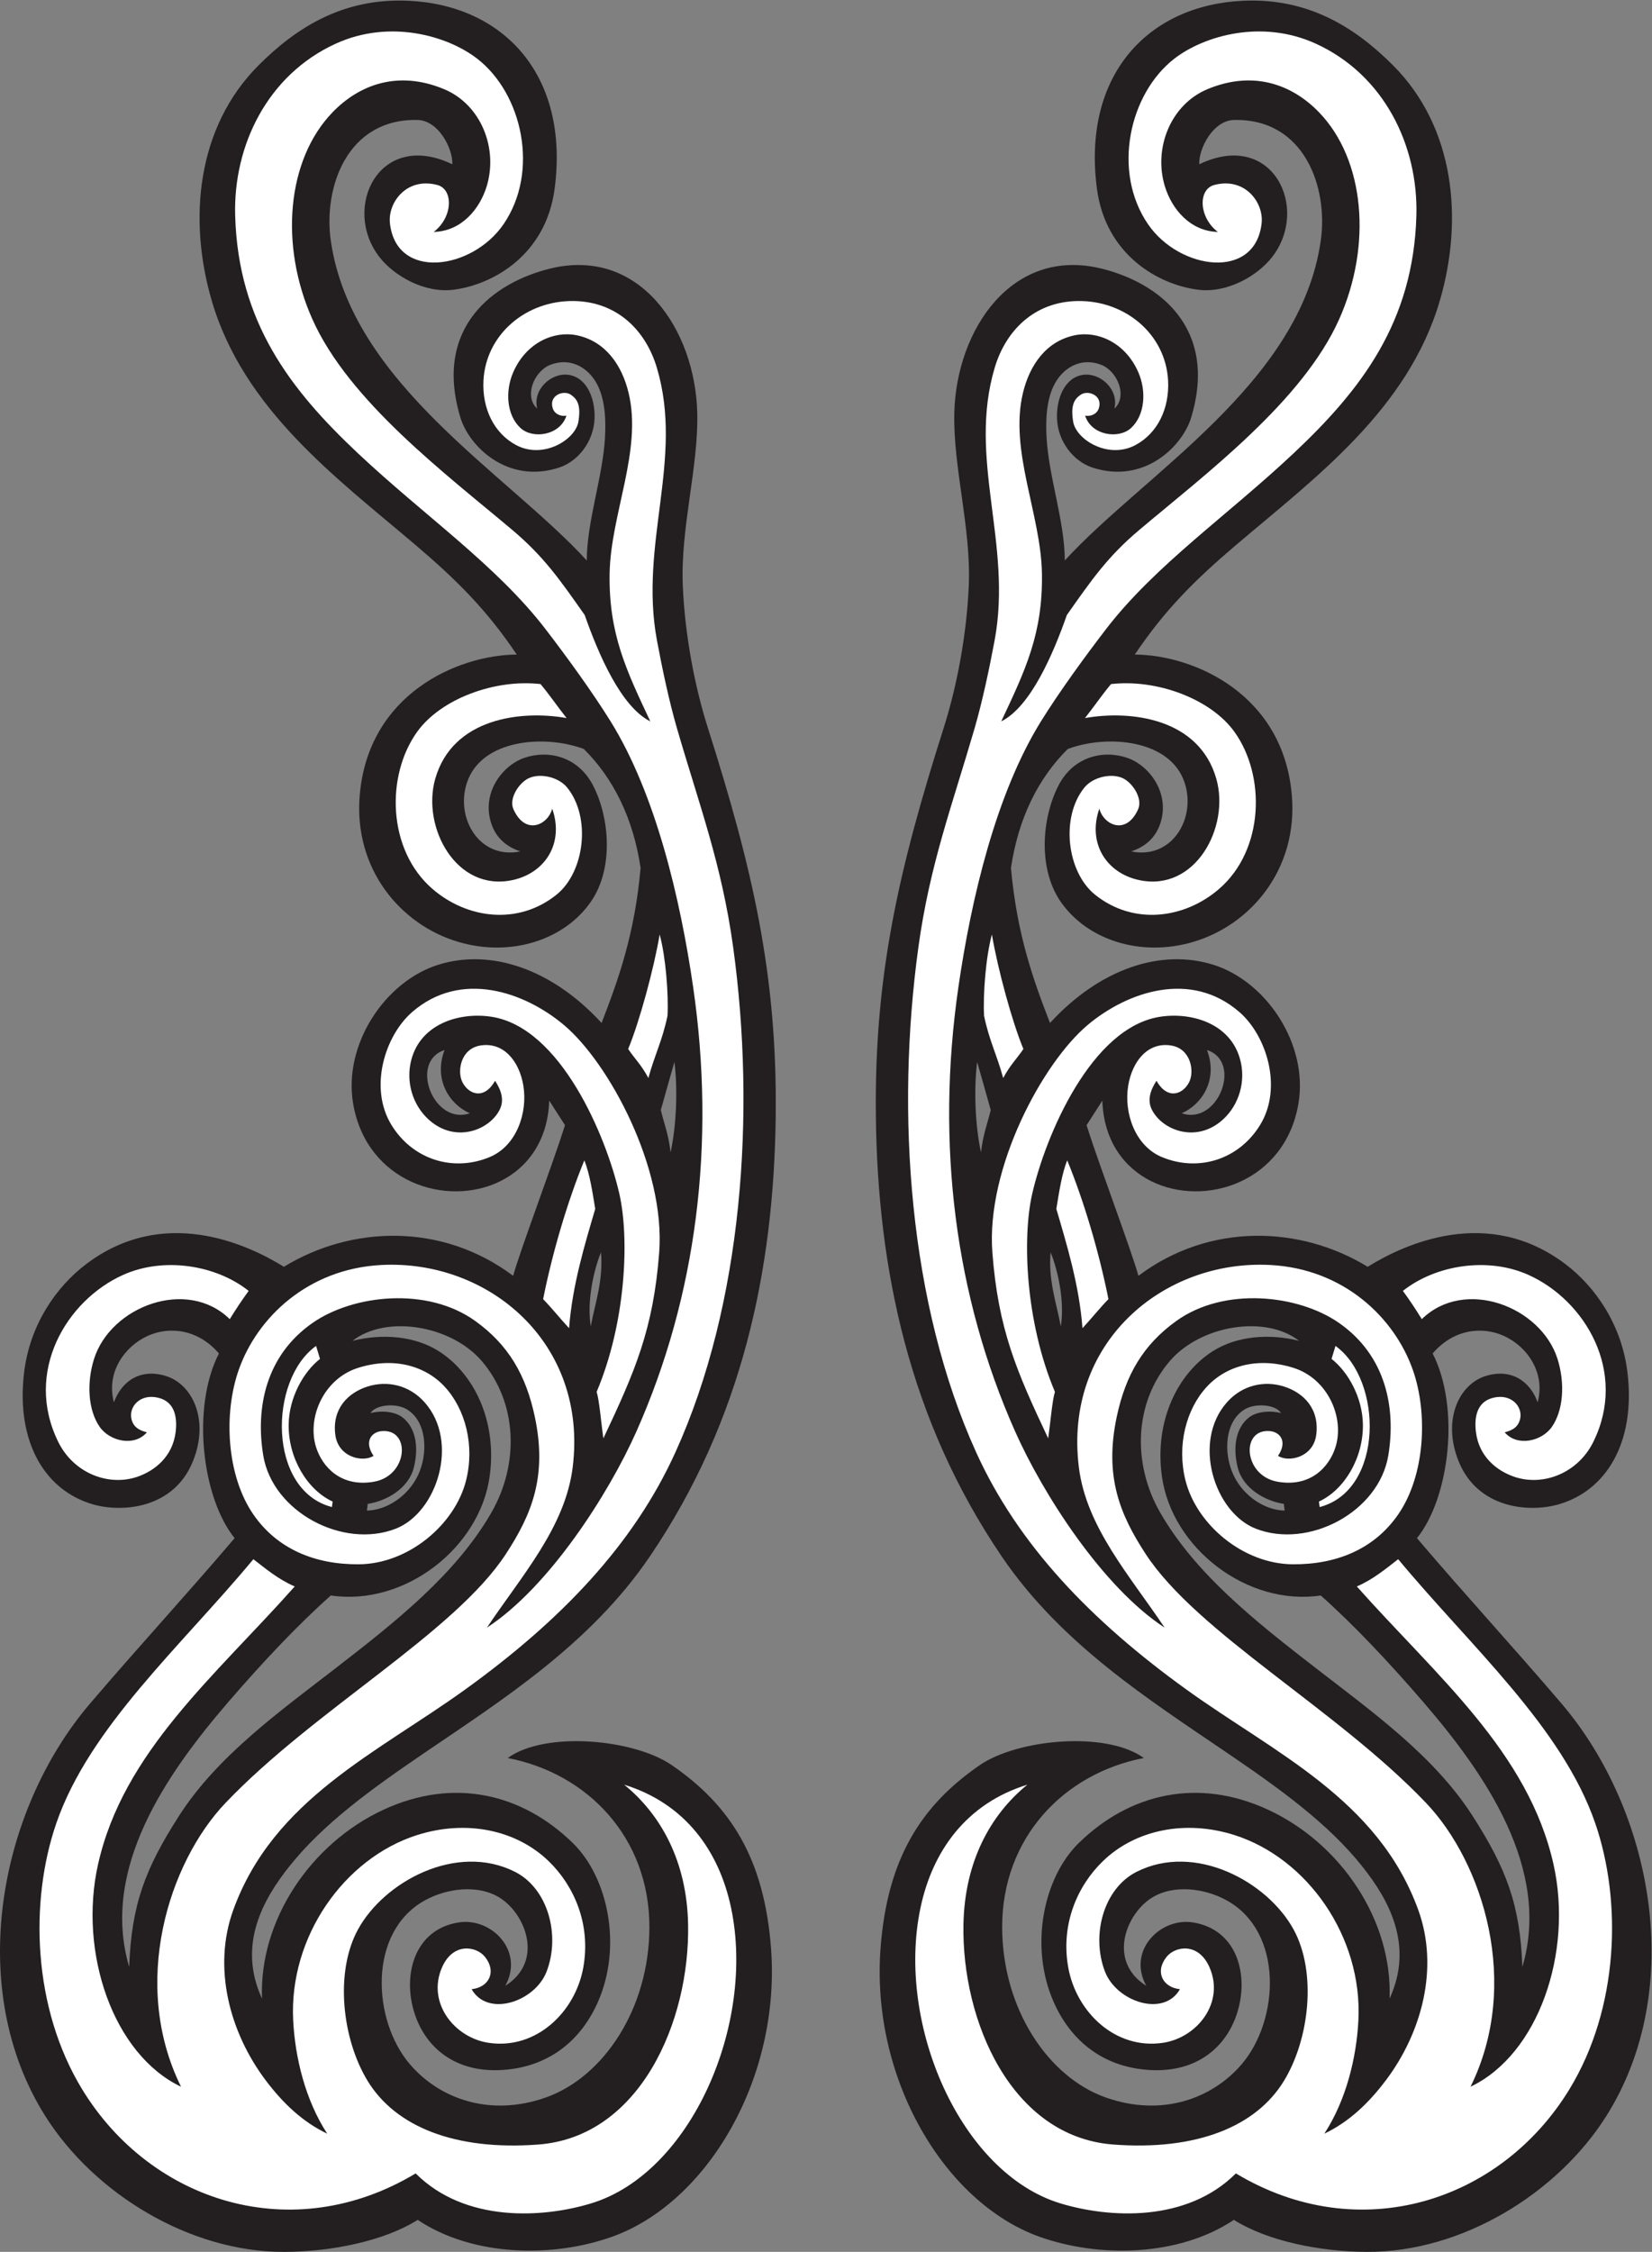 <?xml version="1.0" encoding="UTF-8" standalone="no"?>
<svg
   xmlns:dc="http://purl.org/dc/elements/1.1/"
   xmlns:cc="http://creativecommons.org/ns#"
   xmlns:rdf="http://www.w3.org/1999/02/22-rdf-syntax-ns#"
   xmlns:svg="http://www.w3.org/2000/svg"
   xmlns="http://www.w3.org/2000/svg"
   viewBox="0 0 429.187 584.693"
   height="584.693"
   width="429.187"
   xml:space="preserve"
   id="svg2"
   version="1.1"><rect x="0" y="0" width="429.187" height="584.693" fill="#808080" stroke="none"/><defs
     id="defs6" /><g
     transform="matrix(1.333,0,0,-1.333,0,584.693)"
     id="g10"><g
       transform="scale(0.1)"
       id="g12"><path
         id="path14"
         style="fill:#231f20;fill-opacity:1;fill-rule:evenodd;stroke:none"
         d="m 1014.16,2727.9 c -26.801,8.82 -46.41,25.88 -55.762,51.76 -21.621,59.79 19.415,114.74 62.392,130.04 47.2,16.8 105.89,3.22 135.01,-53.26 32.98,-63.96 40.04,-162.43 -3.97,-226.26 -51.66,-74.93 -156.396,-108.9 -258.9,-78.46 -112.633,33.45 -203.828,142.07 -191.852,285.24 16.527,197.54 190.817,273.53 306.052,274.38 -58.876,87.65 -117.927,145.97 -198.075,214.05 -153.035,129.96 -334.321,263 -396.442,475.45 -45.773,156.55 -30.152,336.96 91.617,458.55 75.051,74.95 166.067,131.14 291.821,125.41 184.972,-8.41 313.999,-144.26 284.959,-365.85 -16.91,-129 -119.479,-187.04 -197.01,-197 -56.094,-7.21 -115.422,26.43 -144.23,63.32 -74.786,95.77 -0.75,249.51 141.8,181.04 1.18,30.73 -26.886,85.43 -67.922,86.31 -137.253,2.95 -183.918,-131.71 -168.859,-235.69 40.25,-277.96 344.481,-453.69 498.821,-622.38 0.07,76.03 31.39,163.25 35.53,239.75 1.55,28.6 1.68,72.75 -16.35,105.31 -16.93,30.57 -50.81,51.27 -90.06,36.12 -31.68,-12.22 -52.08,-61.15 -25.83,-85.35 -9.09,38.07 28.24,70.55 61.17,65.77 36.52,-5.31 52.35,-47.49 50.69,-85.88 -1.88,-43.49 -31.41,-82.57 -69.49,-94.88 -100.543,-32.51 -175.168,41.82 -192.008,97.7 -53.067,176.11 65.078,263.04 174.708,290 174.87,42.98 282.81,-119.26 286.94,-280.36 2.73,-106.42 -33.02,-224.44 -28.14,-337.71 4.2,-97.54 23.69,-197.36 48.69,-276.03 87.28,-274.65 135.71,-481.36 132.36,-757.9 -3.59,-297.81 -64.97,-591.12 -245.39,-856.62 C 1150.51,1183.89 980.387,1076.19 826.785,971.688 725.055,902.473 630.559,834.641 563.879,750.867 511.938,685.613 462.719,597.141 510.66,493.262 c -6.109,151.972 94.539,302.16 236.676,367.949 137.184,63.496 270.244,31.453 368.834,-64.609 69.31,-67.532 96.76,-201.551 49.26,-309.571 -33.48,-76.113 -93.34,-120.41 -167.184,-130.769 -102.683,-14.399 -167.223,37.09 -190.211,107.996 -24.476,75.476 0.039,164.48 86.516,177.566 63.062,9.555 127.829,-55.23 90.238,-123.594 75.661,47.61 40.031,139.407 -10.387,171.301 -42.601,26.961 -103.734,18.809 -146.687,-5.027 -111.004,-61.613 -102.254,-233.156 -28.953,-318.891 57.777,-67.566 155.965,-103.172 264.648,-65.015 112.55,39.5 201.91,172.722 202.25,331.57 0.38,174.883 -120.78,300.051 -276.125,329.785 72.735,52.867 245.415,37.371 320.125,-14.082 114.04,-78.523 179.8,-181.68 193.04,-356.262 C 1521.88,338.547 1378.9,96.34 1193.57,29.707 1078.43,-11.68 922.211,-9.863 814.098,62.336 747.832,20.691 645.527,0.43 554.98,0.012 369.57,-0.879 183.73,113.809 88.676,263.867 -68.238,511.57 -2.996,859.148 175.586,1068.14 c 98.359,115.1 184.262,207.74 281.676,322.07 -63.41,78.38 -84.606,254.42 -30.578,359.73 -40.332,47.16 -96.286,53.75 -139.188,34.09 -45.996,-21.06 -80.851,-72.31 -65.453,-129.23 15.066,41.63 51.859,66.63 101.434,51.21 51.972,-16.19 84.742,-85.71 52.73,-165.6 -36.949,-92.22 -136.367,-100.83 -193.941,-84.67 -93.336,26.2 -151.137,119.87 -135.504,255.51 10.934,94.91 63.281,168.91 120.957,212.6 150.609,114.08 312.562,40.1 385.601,-5.05 131.035,80.16 307.934,86.61 446.77,-17.59 14.36,51.65 77.7,218.83 101.09,293.36 l -30.74,47.87 c -2.66,-78.2 -42.24,-130.55 -95.112,-156.83 -104.43,-51.89 -260.734,-2.19 -287.008,150.6 -19.773,114.95 61.465,237.96 165.407,270.74 102.507,32.33 222.043,-7.86 318.733,-113.24 33.01,85.06 64.52,173.07 76.04,301.9 -14.17,96.24 -52.74,174.34 -110.62,231.74 -76.48,28.72 -200.177,19.13 -227.978,-66.06 -22.746,-69.71 25.469,-149.68 104.258,-133.39 z M 866.406,2340.94 c -21.781,-57.46 9.473,-105.69 49.254,-123.13 -70.793,-24.22 -118.879,100.83 -49.254,123.13 z m -151.254,-897.05 1.512,13.1 c 36.5,5.45 79.195,29.87 89.68,69.97 9.051,34.65 6.746,76.13 -21.727,98.4 -13.367,10.47 -38.125,14.44 -62.437,8.49 9.531,16.13 48.441,20.17 70.043,7.65 40.047,-23.19 42.832,-86.42 22.113,-129.41 -19.469,-40.39 -60.66,-67.37 -99.184,-68.2 z M 251.773,555.145 c -56.39,190.722 72.618,375.851 192.231,514.765 66.344,77.04 136.484,151.64 200.785,208.64 143.309,-21.32 290.234,92.27 309.563,232.17 15.066,109.07 -31.614,201.09 -99.606,243.95 -46.516,29.32 -109.57,34.54 -167.742,19.89 66.008,51.42 192.43,30.06 251.898,-39.33 69.568,-81.19 73.498,-199.84 18.973,-294.87 C 889.082,1320.48 771.5,1227.7 655.348,1137.84 545.039,1052.51 423.816,966.047 349.063,849.531 283.109,746.727 256.176,676.387 251.773,555.145 Z M 1171.25,1946.94 c 4.94,-54.77 -11.9,-100.61 -19.89,-144.23 -7.66,47.54 5.01,107.49 19.89,144.23 z m 143.15,370.75 c 6.9,-53.73 3.62,-125.94 -7.5,-176.03 -3.72,34.39 -13.45,58.98 -18.97,82.43 6.91,24.73 19.03,67.91 26.47,93.6 v 0" /><path
         id="path16"
         style="fill:#ffffff;fill-opacity:1;fill-rule:evenodd;stroke:none"
         d="m 484.652,1871.85 c -14.07,-19.14 -25.613,-36.96 -36.863,-55.06 -83.309,81.63 -232.351,24.79 -264.562,-77.68 -14.715,-46.81 -11.508,-99.72 11.027,-132.07 19.855,-28.52 67.934,-39.07 92.016,-10.66 -16.52,4.08 -27.047,11.32 -30.278,26.92 -4.722,22.72 16.664,48.73 51.992,40.53 33.793,-7.86 37.723,-40.06 34.266,-67.4 -6.004,-47.45 -40.527,-74.95 -74.312,-86.57 -56.305,-19.37 -124.188,6.67 -154.344,67.71 -67.422,136.46 15.859,276.08 126.793,325.63 78.386,35.02 179.793,19.69 244.265,-31.35 z M 1175.98,1584.6 c -4.37,29.83 -7.85,74 -13.14,90.58 57.23,135.39 64.12,299.14 44.2,386.08 -25.52,111.41 -114.43,324.34 -249.817,344.66 -63,9.46 -141.762,-14.64 -157.16,-90.88 -8.7,-43.11 7.796,-88.45 41.722,-114.81 50.617,-39.33 112.141,-13.95 131.711,23.81 9.555,18.43 4.281,37.13 -8.578,57.1 -21.789,-38.46 -52.074,-26.22 -63.859,-2.37 -10.395,21.03 -3.282,64.73 35.117,71.04 45.582,7.5 75.984,-30.88 83.804,-77.93 8.86,-53.33 -13.34,-117.69 -65.628,-139.4 -71.485,-29.67 -150.309,-4.65 -191.497,62.69 -44.308,72.46 -12.636,173.61 40.243,219.64 94.961,82.69 218.672,39.65 295.502,-24.63 88.28,-73.86 198.65,-279.03 186.17,-443.33 -11.41,-150.28 -47.44,-232.24 -108.79,-362.25 z m -71.72,1403.01 c -88.81,15.73 -222.42,0.07 -256.045,-118.54 -26.649,-93.98 40.973,-220.8 150.805,-197 63.43,13.75 100.84,71.58 77.23,139.2 -7.68,-31.11 -51.82,-53.68 -75.47,-1.46 -9.526,21.03 10.41,51.17 29.06,60.33 22.39,11 58.67,2.74 75.32,-17.59 47.18,-57.59 34.64,-164.75 -20.65,-209.08 -74.85,-60.02 -174.322,-46.92 -241.799,11.48 -87.856,76.03 -91.078,220.83 -29.434,306.22 45.856,63.52 150.297,102.87 240.203,92.66 17.57,-20.91 32.45,-43.02 50.78,-66.22 z m 181.4,-421.52 c 12.04,-44.19 17.47,-117.01 15.3,-158.43 -10.43,-49.43 -24.35,-74.07 -37.31,-121.2 -13.22,25.08 -27.09,38.18 -39.35,56.57 22.2,53.51 50.23,156.95 61.36,223.06 z m -146.84,-440.04 c 10.54,-25.31 16.23,-63.84 21.26,-94.55 -19.83,-67.55 -44.73,-148.49 -50.94,-232.3 -15.34,16.31 -34.88,40.64 -50.62,56.58 18.32,91.92 48.22,192.11 80.3,270.27 z m -522.789,-361.42 7.657,-25.24 c -32.637,-25.63 -60.407,-75.7 -61.106,-127.87 -0.871,-64.99 35.859,-127.03 85.723,-150.04 l -1.387,-10.69 c -125.758,32.59 -123.305,247.99 -30.887,313.84 z M 852.34,4025.99 c 31.637,-8.42 30.64,-62.74 -7.031,-91.47 53.89,1.37 89.714,44.47 103.265,88.95 22.578,74.12 -11.215,159.31 -83.246,189.23 -89.89,37.34 -165.383,8.5 -217.187,-45.11 -89.301,-92.4 -103.723,-258.71 -39.43,-402.83 71.394,-160.06 260.883,-302.09 390.027,-410.96 61.472,-51.82 92.802,-97.26 140.812,-165.43 26.72,-76.1 70.7,-178.77 127.9,-207.19 -46.87,99.59 -81.22,170.83 -79.32,287.82 1.87,115.39 64.1,239.7 36.98,352.09 -12.93,53.57 -44.72,100.46 -100.93,112.12 -43.94,9.13 -98.38,-13.6 -123.89,-71.98 -15.915,-36.44 -13.196,-83.16 13.95,-108.44 24.37,-22.71 77.61,-14.48 89.71,23.85 -10.51,-2.03 -22.91,2.84 -26.64,14.19 -8.3,25.3 20.93,36.53 35.36,26.57 12.89,-8.9 19.74,-20.84 14.62,-52.41 -5.68,-34.95 -68.29,-73.9 -121.31,-45.69 -43.398,23.11 -66.582,71.49 -63.714,125.85 4.746,89.94 83.284,156.06 175.894,154.79 85.66,-1.18 140.72,-58.46 161.97,-129.73 53.17,-178.38 -34.91,-342.71 0.26,-531.42 10.04,-53.89 23.79,-118.94 39.01,-171.25 43.46,-149.43 87.35,-265.11 109.49,-426.08 44.38,-322.57 18.96,-694.45 -112.68,-984.32 C 1234.95,1378.19 1093.99,1230.25 905.914,1094.88 734.719,971.672 533.266,881.941 454.824,666.445 413.441,552.766 448.34,426.633 517.359,334.805 c 33.696,-44.844 72.051,-81.516 120.395,-104.571 -42.566,65.235 -62.652,147.918 -66.371,220.711 -8.352,162.856 99.5,315.703 241.332,360.871 95.449,30.391 193.025,10.684 256.615,-50.761 49.46,-47.785 82.67,-122.688 67.5,-207.176 -15.56,-86.66 -91.7,-160.441 -184.451,-146.684 -66.906,9.914 -120.719,78.227 -91.016,146.684 21.563,49.676 67.137,41.851 84.032,20.535 23.156,-29.238 7.156,-59.277 -26.211,-62.754 31.496,-55.461 123.606,-24.355 146.146,34.387 27.23,70.926 2.75,161.758 -61.72,194.273 -113.672,57.317 -254.938,-18.843 -306.051,-112.566 -45.2,-82.883 -31.121,-212.949 19.125,-295.051 54.234,-88.594 169.933,-135.906 332.656,-123.582 198.2,15.02 295.44,240.215 291.74,428.992 -2.37,121.02 -51.65,212.61 -124.55,271.907 C 1335.49,873.309 1401.5,780.879 1424.84,670.176 1472.72,443.086 1346.61,153.633 1152.31,94.512 1057.69,65.723 906.355,56.68 810.129,152.832 570.203,8.684 294.645,96.727 160.305,316.328 63.367,474.785 57.285,683.113 109.895,835.313 c 64.671,187.077 242.839,344.117 383.933,513.907 23.383,-18.13 49.336,-39.79 80.606,-53.09 C 419.496,1121.82 239.977,973.953 190.984,754.395 152.832,583.391 220.188,384.734 352.809,321.699 c -98.996,200.321 -24.364,436.309 86.726,552.813 173.848,182.308 445.918,330.918 546.481,484.948 50.054,76.67 81.014,150.85 56.284,267.36 -17.32,81.58 -51.695,140.23 -116.089,186.44 -93.852,67.35 -237.793,51.12 -316.598,-3.51 -92.117,-63.86 -111.687,-166.24 -96.586,-258.21 18.164,-110.63 155.789,-182.97 258.411,-142.84 80.363,31.44 124.699,169.16 55.972,246.26 -29.949,33.61 -72.746,42.7 -110.969,30.61 -38.218,-12.09 -69.562,-43.35 -62.91,-94.09 5.789,-44.18 54.012,-54.26 74.473,-40.97 -19.102,28.16 -3.77,46.28 15.289,48.15 57.844,5.72 52.512,-86.56 -14.07,-98.48 -63.93,-11.46 -100.918,28.21 -113.227,67.3 -17.992,57.14 14.629,133.11 81.563,154.32 69.296,21.95 131.433,4.4 169.375,-36.85 40.394,-43.91 58.488,-114.41 41.449,-182.25 -21.653,-86.27 -112.59,-162.71 -208.988,-163.42 -85.911,-0.64 -159.258,29.99 -205.582,97.07 -52.5,76.04 -58.43,196.95 -28.442,281.92 35.914,101.75 134.734,196.59 277.922,204.03 207.914,10.83 403.027,-150.77 372.877,-393.99 -14.49,-116.95 -99.6,-211.41 -167.131,-312.36 120.881,78.78 237.151,260.24 291.351,382.1 116.99,263.04 154.95,559.62 110.55,865.55 -24.91,171.63 -72.99,375.99 -160.89,517.58 -35.35,56.95 -85.34,125.67 -126.64,179.42 -95.871,124.79 -236.355,221.04 -365.976,342.92 -131.629,123.78 -233.204,255.3 -239.094,462.66 -3.899,137.09 63.336,274.54 196.109,335.1 105.453,48.1 217.762,15.27 275.281,-29.04 88.61,-68.26 122.13,-220.41 51.418,-323.02 -61.351,-89.02 -208.75,-109.46 -221.183,2.1 -4.504,40.47 32.723,90.55 92.375,74.67 v 0" /><path
         id="path18"
         style="fill:#231f20;fill-opacity:1;fill-rule:evenodd;stroke:none"
         d="m 2204.7,2727.9 c 26.8,8.82 46.41,25.88 55.76,51.76 21.62,59.79 -19.41,114.74 -62.39,130.04 -47.21,16.8 -105.89,3.22 -135.02,-53.26 -32.97,-63.96 -40.03,-162.43 3.98,-226.26 51.66,-74.93 156.4,-108.9 258.9,-78.46 112.63,33.45 203.83,142.07 191.85,285.24 -16.53,197.54 -190.82,273.53 -306.05,274.38 58.88,87.65 117.92,145.97 198.07,214.05 153.03,129.96 334.32,263 396.44,475.45 45.78,156.55 30.15,336.96 -91.61,458.55 -75.05,74.95 -166.08,131.14 -291.83,125.41 -184.97,-8.41 -313.99,-144.26 -284.95,-365.85 16.91,-129 119.47,-187.04 197.01,-197 56.1,-7.21 115.41,26.43 144.23,63.32 74.79,95.77 0.75,249.51 -141.8,181.04 -1.18,30.73 26.88,85.43 67.92,86.31 137.25,2.95 183.92,-131.71 168.86,-235.69 -40.25,-277.96 -344.48,-453.69 -498.82,-622.38 -0.07,76.03 -31.4,163.25 -35.53,239.75 -1.56,28.6 -1.68,72.75 16.34,105.31 16.94,30.57 50.82,51.27 90.07,36.12 31.68,-12.22 52.07,-61.15 25.82,-85.35 9.1,38.07 -28.23,70.55 -61.17,65.77 -36.5,-5.31 -52.34,-47.49 -50.68,-85.88 1.88,-43.49 31.4,-82.57 69.49,-94.88 100.55,-32.51 175.17,41.82 192,97.7 53.07,176.11 -65.07,263.04 -174.7,290 -174.87,42.98 -282.81,-119.26 -286.95,-280.36 -2.71,-106.42 33.02,-224.44 28.15,-337.71 -4.2,-97.54 -23.7,-197.36 -48.7,-276.03 -87.28,-274.65 -135.7,-481.36 -132.36,-757.9 3.6,-297.81 64.98,-591.12 245.39,-856.62 115.92,-170.58 286.06,-278.28 439.65,-382.782 101.74,-69.215 196.23,-137.047 262.91,-220.821 51.95,-65.254 101.15,-153.726 53.21,-257.605 6.12,151.972 -94.54,302.16 -236.67,367.949 -137.18,63.496 -270.25,31.453 -368.83,-64.609 -69.31,-67.532 -96.77,-201.551 -49.26,-309.571 33.47,-76.113 93.33,-120.41 167.18,-130.769 102.68,-14.399 167.22,37.09 190.21,107.996 24.47,75.476 -0.04,164.48 -86.51,177.566 -63.06,9.555 -127.83,-55.23 -90.25,-123.594 -75.66,47.61 -40.03,139.407 10.39,171.301 42.6,26.961 103.73,18.809 146.69,-5.027 111.01,-61.613 102.26,-233.156 28.96,-318.891 -57.79,-67.566 -155.97,-103.172 -264.66,-65.015 -112.54,39.5 -201.89,172.722 -202.24,331.57 -0.38,174.883 120.78,300.051 276.12,329.785 -72.74,52.867 -245.4,37.371 -320.12,-14.082 C 1795.17,869.348 1729.39,766.191 1716.16,591.609 1696.98,338.547 1839.95,96.34 2025.28,29.707 2140.42,-11.68 2296.64,-9.863 2404.77,62.336 2471.02,20.691 2573.33,0.43 2663.88,0.012 2849.29,-0.879 3035.13,113.809 3130.19,263.867 c 156.9,247.703 91.67,595.281 -86.92,804.273 -98.36,115.1 -184.27,207.74 -281.67,322.07 63.41,78.38 84.6,254.42 30.58,359.73 40.32,47.16 96.28,53.75 139.19,34.09 45.99,-21.06 80.85,-72.31 65.45,-129.23 -15.07,41.63 -51.86,66.63 -101.44,51.21 -51.97,-16.19 -84.74,-85.71 -52.74,-165.6 36.96,-92.22 136.38,-100.83 193.95,-84.67 93.34,26.2 151.14,119.87 135.51,255.51 -10.94,94.91 -63.28,168.91 -120.96,212.6 -150.61,114.08 -312.57,40.1 -385.6,-5.05 -131.04,80.16 -307.94,86.61 -446.77,-17.59 -14.37,51.65 -77.7,218.83 -101.09,293.36 l 30.74,47.87 c 2.65,-78.2 42.23,-130.55 95.12,-156.83 104.42,-51.89 260.73,-2.19 287,150.6 19.77,114.95 -61.47,237.96 -165.41,270.74 -102.51,32.33 -222.04,-7.86 -318.72,-113.24 -33.02,85.06 -64.53,173.07 -76.06,301.9 14.17,96.24 52.75,174.34 110.63,231.74 76.47,28.72 200.17,19.13 227.98,-66.06 22.74,-69.71 -25.48,-149.68 -104.26,-133.39 z m 147.75,-386.96 c 21.79,-57.46 -9.47,-105.69 -49.26,-123.13 70.79,-24.22 118.89,100.83 49.26,123.13 z m 151.25,-897.05 -1.5,13.1 c -36.51,5.45 -79.2,29.87 -89.68,69.97 -9.06,34.65 -6.76,76.13 21.72,98.4 13.37,10.47 38.12,14.44 62.44,8.49 -9.53,16.13 -48.45,20.17 -70.04,7.65 -40.06,-23.19 -42.84,-86.42 -22.12,-129.41 19.46,-40.39 60.67,-67.37 99.18,-68.2 z m 463.38,-888.745 c 56.4,190.722 -72.61,375.851 -192.22,514.765 -66.35,77.04 -136.49,151.64 -200.79,208.64 -143.31,-21.32 -290.23,92.27 -309.57,232.17 -15.07,109.07 31.63,201.09 99.61,243.95 46.52,29.32 109.57,34.54 167.75,19.89 -66.01,51.42 -192.43,30.06 -251.9,-39.33 -69.57,-81.19 -73.5,-199.84 -18.98,-294.87 68.79,-119.88 186.38,-212.66 302.54,-302.52 110.3,-85.33 231.52,-171.793 306.28,-288.309 65.95,-102.804 92.89,-173.144 97.28,-294.386 z M 2047.61,1946.94 c -4.94,-54.77 11.9,-100.61 19.88,-144.23 7.67,47.54 -5,107.49 -19.88,144.23 z m -143.16,370.75 c -6.89,-53.73 -3.61,-125.94 7.5,-176.03 3.73,34.39 13.46,58.98 18.98,82.43 -6.91,24.73 -19.03,67.91 -26.48,93.6 v 0" /><path
         id="path20"
         style="fill:#ffffff;fill-opacity:1;fill-rule:evenodd;stroke:none"
         d="m 2734.2,1871.85 c 14.07,-19.14 25.62,-36.96 36.86,-55.06 83.32,81.63 232.36,24.79 264.58,-77.68 14.71,-46.81 11.5,-99.72 -11.03,-132.07 -19.86,-28.52 -67.94,-39.07 -92.02,-10.66 16.52,4.08 27.04,11.32 30.27,26.92 4.73,22.72 -16.66,48.73 -51.99,40.53 -33.79,-7.86 -37.72,-40.06 -34.26,-67.4 6,-47.45 40.53,-74.95 74.31,-86.57 56.31,-19.37 124.19,6.67 154.35,67.71 67.42,136.46 -15.87,276.08 -126.79,325.63 -78.4,35.02 -179.8,19.69 -244.28,-31.35 z M 2042.88,1584.6 c 4.37,29.83 7.85,74 13.14,90.58 -57.23,135.39 -64.12,299.14 -44.2,386.08 25.52,111.41 114.42,324.34 249.81,344.66 63,9.46 141.77,-14.64 157.16,-90.88 8.7,-43.11 -7.79,-88.45 -41.72,-114.81 -50.61,-39.33 -112.14,-13.95 -131.71,23.81 -9.55,18.43 -4.29,37.13 8.59,57.1 21.78,-38.46 52.07,-26.22 63.84,-2.37 10.4,21.03 3.28,64.73 -35.11,71.04 -45.58,7.5 -75.98,-30.88 -83.8,-77.93 -8.86,-53.33 13.33,-117.69 65.62,-139.4 71.5,-29.67 150.31,-4.65 191.5,62.69 44.31,72.46 12.63,173.61 -40.24,219.64 -94.96,82.69 -218.68,39.65 -295.49,-24.63 -88.29,-73.86 -198.66,-279.03 -186.18,-443.33 11.42,-150.28 47.43,-232.24 108.79,-362.25 z m 71.72,1403.01 c 88.81,15.73 222.42,0.07 256.04,-118.54 26.65,-93.98 -40.97,-220.8 -150.8,-197 -63.42,13.75 -100.84,71.58 -77.24,139.2 7.68,-31.11 51.83,-53.68 75.49,-1.46 9.51,21.03 -10.42,51.17 -29.07,60.33 -22.39,11 -58.68,2.74 -75.33,-17.59 -47.17,-57.59 -34.64,-164.75 20.66,-209.08 74.85,-60.02 174.32,-46.92 241.79,11.48 87.86,76.03 91.09,220.83 29.45,306.22 -45.86,63.52 -150.31,102.87 -240.21,92.66 -17.57,-20.91 -32.45,-43.02 -50.78,-66.22 z m -181.41,-421.52 c -12.03,-44.19 -17.46,-117.01 -15.29,-158.43 10.43,-49.43 24.35,-74.07 37.31,-121.2 13.22,25.08 27.09,38.18 39.35,56.57 -22.2,53.51 -50.24,156.95 -61.37,223.06 z m 146.85,-440.04 c -10.55,-25.31 -16.24,-63.84 -21.26,-94.55 19.83,-67.55 44.73,-148.49 50.93,-232.3 15.35,16.31 34.89,40.64 50.62,56.58 -18.31,91.92 -48.21,192.11 -80.29,270.27 z m 522.78,-361.42 -7.64,-25.24 c 32.63,-25.63 60.39,-75.7 61.09,-127.87 0.88,-64.99 -35.86,-127.03 -85.71,-150.04 l 1.37,-10.69 c 125.77,32.59 123.32,247.99 30.89,313.84 z m -236.3,2261.36 c -31.64,-8.42 -30.64,-62.74 7.03,-91.47 -53.89,1.37 -89.72,44.47 -103.27,88.95 -22.57,74.12 11.22,159.31 83.26,189.23 89.88,37.34 165.37,8.5 217.17,-45.11 89.31,-92.4 103.73,-258.71 39.43,-402.83 -71.39,-160.06 -260.88,-302.09 -390.02,-410.96 -61.48,-51.82 -92.81,-97.26 -140.81,-165.43 -26.72,-76.1 -70.7,-178.77 -127.9,-207.19 46.87,99.59 81.22,170.83 79.32,287.82 -1.86,115.39 -64.11,239.7 -36.98,352.09 12.93,53.57 44.72,100.46 100.93,112.12 43.93,9.13 98.38,-13.6 123.88,-71.98 15.92,-36.44 13.21,-83.16 -13.94,-108.44 -24.37,-22.71 -77.61,-14.48 -89.71,23.85 10.5,-2.03 22.91,2.84 26.64,14.19 8.31,25.3 -20.92,36.53 -35.36,26.57 -12.89,-8.9 -19.73,-20.84 -14.62,-52.41 5.68,-34.95 68.29,-73.9 121.3,-45.69 43.41,23.11 66.58,71.49 63.72,125.85 -4.74,89.94 -83.28,156.06 -175.9,154.79 -85.65,-1.18 -140.71,-58.46 -161.96,-129.73 -53.18,-178.38 34.91,-342.71 -0.25,-531.42 -10.05,-53.89 -23.8,-118.94 -39.03,-171.25 -43.44,-149.43 -87.34,-265.11 -109.49,-426.08 -44.36,-322.57 -18.95,-694.45 112.68,-984.32 81.28,-178.95 222.24,-326.89 410.3,-462.26 171.2,-123.208 372.66,-212.939 451.09,-428.435 41.39,-113.679 6.49,-239.812 -62.53,-331.64 -33.7,-44.844 -72.05,-81.516 -120.39,-104.571 42.56,65.235 62.64,147.918 66.37,220.711 8.34,162.856 -99.51,315.703 -241.34,360.871 -95.45,30.391 -193.01,10.684 -256.61,-50.761 -49.46,-47.785 -82.67,-122.688 -67.51,-207.176 15.56,-86.66 91.71,-160.441 184.46,-146.684 66.9,9.914 120.72,78.227 91.01,146.684 -21.55,49.676 -67.13,41.851 -84.03,20.535 -23.15,-29.238 -7.15,-59.277 26.21,-62.754 -31.49,-55.461 -123.61,-24.355 -146.15,34.387 -27.22,70.926 -2.75,161.758 61.73,194.273 113.67,57.317 254.94,-18.843 306.05,-112.566 45.2,-82.883 31.12,-212.949 -19.12,-295.051 -54.24,-88.594 -169.95,-135.906 -332.66,-123.582 -198.21,15.02 -295.44,240.215 -291.75,428.992 2.37,121.02 51.66,212.61 124.55,271.907 -118.96,-36.711 -184.96,-129.141 -208.3,-239.844 -47.89,-227.09 78.23,-516.543 272.53,-575.664 94.62,-28.789 245.95,-37.832 342.18,58.32 239.92,-144.148 515.48,-56.105 649.82,163.496 96.94,158.457 103.02,366.785 50.41,518.985 -64.67,187.077 -242.83,344.117 -383.93,513.907 -23.38,-18.13 -49.34,-39.79 -80.6,-53.09 154.93,-174.31 334.45,-322.177 383.44,-541.735 38.15,-171.004 -29.2,-369.661 -161.82,-432.696 99,200.321 24.36,436.309 -86.73,552.813 -173.84,182.308 -445.91,330.918 -546.48,484.948 -50.06,76.67 -81.02,150.85 -56.28,267.36 17.31,81.58 51.69,140.23 116.08,186.44 93.86,67.35 237.8,51.12 316.61,-3.51 92.11,-63.86 111.69,-166.24 96.58,-258.21 -18.16,-110.63 -155.79,-182.97 -258.41,-142.84 -80.36,31.44 -124.69,169.16 -55.97,246.26 29.94,33.61 72.74,42.7 110.96,30.61 38.23,-12.09 69.56,-43.35 62.91,-94.09 -5.79,-44.18 -54.01,-54.26 -74.46,-40.97 19.1,28.16 3.76,46.28 -15.29,48.15 -57.86,5.72 -52.51,-86.56 14.07,-98.48 63.92,-11.46 100.92,28.21 113.22,67.3 18,57.14 -14.63,133.11 -81.56,154.32 -69.3,21.95 -131.44,4.4 -169.37,-36.85 -40.41,-43.91 -58.49,-114.41 -41.46,-182.25 21.66,-86.27 112.6,-162.71 208.99,-163.42 85.91,-0.64 159.26,29.99 205.58,97.07 52.51,76.04 58.44,196.95 28.44,281.92 -35.91,101.75 -134.73,196.59 -277.91,204.03 -207.91,10.83 -403.04,-150.77 -372.88,-393.99 14.49,-116.95 99.6,-211.41 167.13,-312.36 -120.88,78.78 -237.15,260.24 -291.34,382.1 -117,263.04 -154.96,559.62 -110.56,865.55 24.9,171.63 72.99,375.99 160.89,517.58 35.35,56.95 85.34,125.67 126.63,179.42 95.88,124.79 236.37,221.04 365.99,342.92 131.62,123.78 233.2,255.3 239.09,462.66 3.89,137.09 -63.33,274.54 -196.12,335.1 -105.44,48.1 -217.75,15.27 -275.28,-29.04 -88.59,-68.26 -122.13,-220.41 -51.41,-323.02 61.35,-89.02 208.75,-109.46 221.18,2.1 4.51,40.47 -32.72,90.55 -92.37,74.67 v 0" /></g></g></svg>